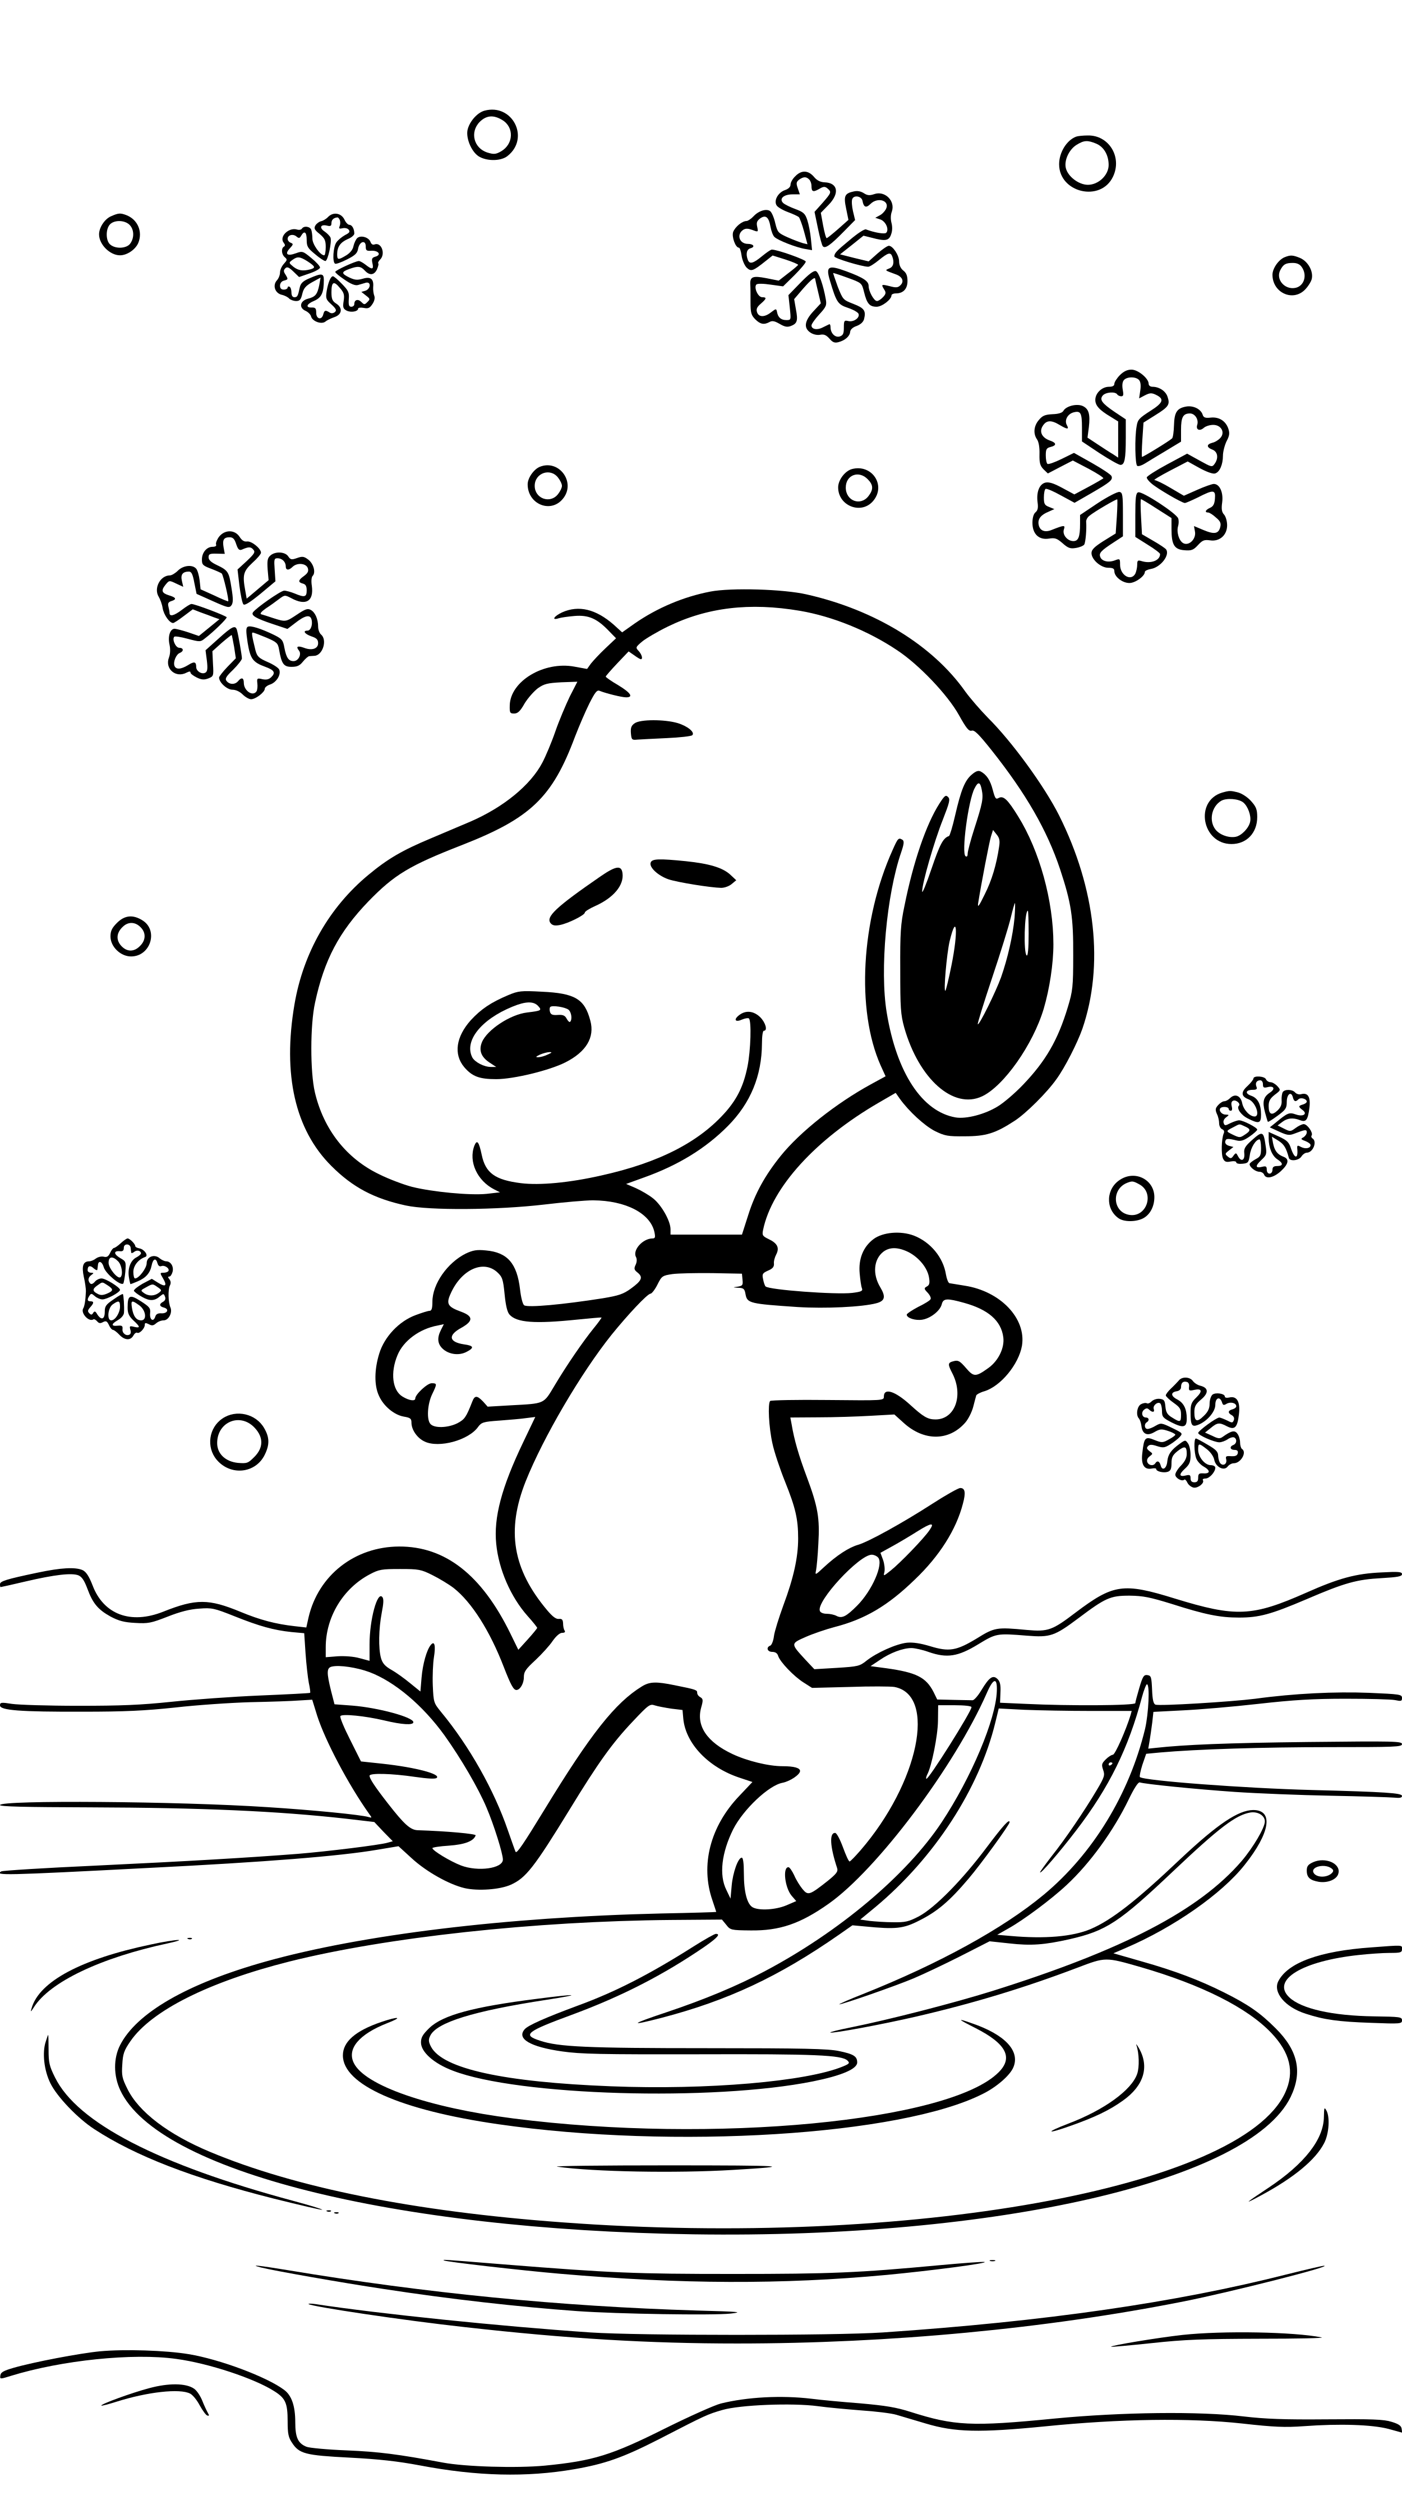 <?xml version="1.0" standalone="no"?>
<!DOCTYPE svg PUBLIC "-//W3C//DTD SVG 20010904//EN"
 "http://www.w3.org/TR/2001/REC-SVG-20010904/DTD/svg10.dtd">
<svg version="1.0" xmlns="http://www.w3.org/2000/svg"
 width="736pt" height="1312pt" viewBox="0 0 736 1312"
 preserveAspectRatio="xMidYMid meet">

<g transform="translate(0,1312) scale(0.1,-0.1)"
fill="#000000" stroke="none">
<path d="M2543 12539 c-39 -11 -80 -59 -89 -103 -8 -47 25 -120 65 -140 44
-23 112 -21 145 5 120 94 26 278 -121 238z m94 -49 c63 -38 59 -126 -6 -164
-28 -16 -38 -17 -71 -7 -73 22 -95 108 -41 162 35 34 72 37 118 9z"/>
<path d="M5650 12403 c-50 -18 -90 -83 -90 -145 0 -150 219 -201 283 -65 49
103 -22 218 -132 216 -25 0 -53 -3 -61 -6z m105 -37 c40 -17 65 -60 65 -112 0
-53 -53 -104 -109 -104 -48 0 -106 44 -116 89 -9 41 18 97 57 121 39 24 57 25
103 6z"/>
<path d="M4175 12195 c-14 -13 -25 -33 -25 -44 0 -12 -11 -23 -30 -29 -36 -13
-59 -55 -43 -80 5 -9 32 -25 59 -35 27 -10 53 -22 58 -27 4 -4 17 -38 27 -75
l18 -67 -25 6 c-13 4 -49 17 -78 30 -51 23 -54 26 -66 74 -6 28 -18 56 -26 63
-19 16 -61 3 -88 -26 -13 -14 -30 -25 -37 -25 -23 0 -59 -30 -70 -57 -9 -25
12 -83 30 -83 5 0 11 -19 14 -41 3 -23 15 -51 26 -63 24 -23 33 -20 103 36
l34 27 67 -21 c37 -12 67 -25 67 -28 -1 -3 -24 -23 -52 -44 l-50 -39 -65 13
c-73 14 -87 8 -84 -37 1 -15 1 -56 1 -91 0 -54 4 -67 25 -88 26 -26 46 -30 75
-14 14 8 27 5 53 -10 27 -16 40 -18 59 -11 33 13 38 27 26 89 l-9 52 47 55
c45 51 64 65 64 48 1 -5 7 -34 15 -66 l14 -59 -40 -43 c-46 -50 -51 -87 -14
-111 15 -10 36 -14 51 -11 20 4 32 -2 49 -21 16 -19 27 -23 46 -18 35 9 60 31
62 54 1 12 13 24 34 31 21 8 35 21 39 36 11 44 1 58 -56 80 -54 21 -55 22 -82
90 -14 39 -25 71 -24 72 1 1 35 -10 76 -25 74 -27 74 -27 86 -75 15 -61 29
-77 66 -77 28 0 78 38 78 60 0 5 10 10 23 10 39 0 61 24 61 65 0 27 -6 43 -22
55 -14 11 -22 29 -22 48 0 32 -33 82 -54 82 -7 0 -34 -18 -60 -41 l-46 -41
-75 18 -75 19 62 49 61 49 44 -11 c71 -19 90 -16 101 18 7 18 7 41 2 60 -5 19
-5 42 2 60 19 56 -37 111 -93 91 -24 -8 -36 -7 -54 5 -16 10 -34 14 -54 9 -47
-10 -53 -24 -39 -90 l12 -59 -54 -48 c-30 -26 -57 -48 -60 -48 -4 0 -12 30
-19 67 l-12 66 40 41 c60 61 50 116 -19 119 -24 1 -42 10 -58 30 -30 34 -65
35 -97 2z m73 -17 c7 -7 12 -22 12 -33 0 -32 8 -35 40 -17 23 14 31 14 44 3
22 -19 21 -22 -26 -76 l-42 -47 18 -87 c10 -47 21 -90 26 -94 12 -13 39 6 107
75 l62 63 -11 46 c-6 26 -8 55 -4 64 8 23 50 16 54 -10 6 -33 19 -38 41 -16
40 40 106 17 81 -28 -6 -11 -20 -26 -33 -32 l-22 -12 27 -9 c28 -10 47 -53 30
-70 -8 -8 -61 1 -106 18 -8 3 -44 -21 -82 -53 -74 -61 -84 -72 -84 -89 0 -10
146 -54 178 -54 8 0 33 16 56 35 48 39 61 43 70 19 12 -31 6 -55 -16 -63 -24
-10 -25 -9 35 -31 34 -12 45 -37 24 -57 -13 -13 -23 -14 -56 -5 -45 11 -46 10
-29 -18 10 -15 9 -23 -6 -39 -11 -12 -25 -21 -32 -21 -16 0 -44 51 -44 79 0
26 -28 44 -117 77 -95 35 -109 27 -86 -49 34 -114 41 -125 95 -143 27 -9 52
-23 55 -31 8 -21 -26 -45 -54 -38 -21 5 -23 2 -23 -34 0 -32 -4 -41 -22 -47
-24 -7 -48 17 -48 49 0 10 -3 17 -7 15 -5 -2 -20 -10 -35 -17 -29 -15 -58 -9
-58 11 0 7 18 33 41 58 36 39 40 48 34 80 -13 74 -37 142 -52 147 -11 4 -37
-16 -80 -60 l-64 -66 7 -65 c7 -66 7 -66 -18 -66 -28 0 -44 14 -49 43 -4 18
-5 18 -31 -2 -34 -27 -65 -27 -74 1 -5 16 0 27 20 44 31 27 32 34 7 34 -22 0
-45 52 -30 67 5 5 35 5 75 -1 l65 -9 59 58 c33 33 60 65 60 72 0 10 -149 63
-178 63 -6 0 -29 -16 -52 -35 -46 -38 -65 -43 -74 -19 -12 31 -6 56 14 61 26
7 16 23 -14 23 -45 0 -61 50 -24 74 13 8 26 7 48 -1 31 -12 31 -11 25 17 -5
22 -1 31 16 44 29 20 45 7 54 -45 4 -22 13 -46 21 -53 17 -17 116 -56 163 -63
l34 -6 -6 60 c-3 32 -12 77 -19 98 -11 34 -20 42 -63 58 -27 10 -56 24 -64 32
-22 22 3 45 50 45 l38 0 -11 32 c-9 26 -8 33 7 45 23 16 37 17 53 1z"/>
<path d="M583 11985 c-33 -14 -63 -59 -63 -95 0 -53 57 -110 110 -110 37 0 81
30 96 65 24 59 -3 123 -63 146 -32 12 -41 11 -80 -6z m97 -45 c24 -24 26 -67
4 -98 -19 -27 -78 -30 -106 -5 -23 20 -24 80 -1 105 22 24 77 24 103 -2z"/>
<path d="M1723 11982 c-10 -11 -27 -21 -37 -23 -10 -2 -24 -12 -30 -22 -9 -15
-6 -23 22 -45 27 -23 32 -34 32 -69 0 -24 -4 -43 -8 -43 -21 0 -62 58 -62 87
0 17 -3 38 -6 47 -7 18 -39 22 -49 6 -4 -6 -15 -8 -25 -5 -44 14 -97 -38 -70
-70 7 -9 8 -15 0 -20 -15 -9 -12 -41 5 -55 14 -12 13 -15 -5 -35 -11 -12 -20
-32 -20 -45 0 -13 -7 -31 -16 -41 -24 -26 -11 -67 24 -76 15 -3 33 -12 40 -20
7 -7 24 -13 37 -13 18 0 25 7 32 38 7 29 18 42 52 61 l44 24 -7 -39 c-10 -49
-20 -62 -60 -72 -41 -11 -48 -47 -13 -63 14 -6 28 -20 30 -30 7 -26 55 -43 75
-27 8 7 29 17 46 23 41 13 47 48 12 71 -21 13 -26 24 -26 60 0 55 12 62 44 23
22 -25 25 -37 20 -69 -5 -32 -3 -40 15 -50 23 -12 61 -5 61 10 0 5 13 7 29 4
24 -5 32 -1 46 20 11 16 14 33 10 43 -4 10 -7 31 -6 46 4 43 -13 57 -55 44
-28 -8 -41 -7 -69 6 -44 21 -44 30 -2 45 46 17 61 15 82 -8 25 -27 49 -25 64
6 6 15 10 29 7 31 -3 3 1 12 9 20 31 30 7 94 -29 80 -9 -4 -17 2 -21 13 -8 24
-50 37 -69 21 -7 -6 -16 -25 -20 -41 -3 -19 -17 -37 -38 -50 -43 -26 -48 -25
-48 6 0 38 17 62 55 79 19 7 35 21 35 29 0 25 -12 46 -26 46 -7 0 -19 12 -26
28 -17 34 -58 41 -85 14z m61 -17 c3 -8 3 -22 -1 -32 -5 -13 -2 -15 15 -11 12
3 26 0 32 -7 9 -11 5 -17 -19 -29 -16 -9 -37 -26 -45 -38 -17 -24 -22 -103 -7
-112 4 -3 33 7 62 22 44 22 55 33 59 57 7 38 40 48 40 12 0 -22 4 -25 31 -23
37 1 52 -22 20 -31 -18 -5 -21 -11 -16 -34 8 -34 -1 -36 -35 -9 -14 11 -30 20
-36 20 -18 0 -124 -49 -124 -57 0 -5 22 -23 49 -41 33 -23 56 -32 70 -28 12 3
30 9 41 12 29 8 27 -32 -2 -42 l-21 -6 24 -19 c22 -17 23 -19 8 -34 -15 -15
-17 -15 -32 0 -18 18 -37 12 -37 -11 0 -8 -7 -14 -16 -14 -12 0 -15 9 -13 40
3 35 -2 45 -36 80 -21 22 -42 40 -47 40 -12 0 -25 -31 -33 -77 -6 -39 -4 -45
25 -71 25 -23 28 -31 18 -40 -9 -7 -19 -8 -28 -2 -22 14 -27 12 -33 -10 -8
-32 -37 -25 -37 8 0 23 -4 28 -21 28 -37 -2 -31 18 10 35 39 17 51 42 51 110
0 35 -12 36 -74 9 -34 -14 -47 -26 -52 -47 -10 -48 -13 -53 -29 -53 -9 0 -15
9 -15 24 0 14 -4 28 -10 31 -5 3 -10 1 -10 -4 0 -6 -9 -11 -20 -11 -14 0 -20
7 -20 21 0 12 8 23 20 26 23 6 24 7 8 33 -10 15 -10 22 0 32 9 9 18 6 42 -17
l30 -29 55 19 c30 10 55 24 55 31 0 7 -21 30 -46 50 -43 36 -47 37 -80 25 -46
-17 -61 -5 -33 25 19 21 20 24 5 30 -9 3 -16 13 -16 20 0 21 28 28 46 13 13
-11 17 -10 25 4 17 29 29 19 29 -22 0 -35 6 -44 44 -75 23 -20 48 -36 54 -36
13 0 35 101 27 123 -4 9 -18 23 -31 32 -29 19 -22 39 12 31 19 -5 24 -2 24 13
0 17 11 28 31 30 4 1 9 -6 13 -14z m-169 -217 c41 -27 43 -34 13 -42 -39 -10
-62 -6 -88 14 -24 20 -25 21 -6 35 27 20 40 19 81 -7z"/>
<path d="M6744 11770 c-32 -13 -64 -59 -64 -92 0 -94 106 -143 170 -79 16 16
32 41 36 56 10 40 -19 93 -61 111 -39 16 -51 16 -81 4z m90 -52 c30 -43 12
-100 -34 -109 -56 -11 -104 45 -79 93 16 31 28 38 66 38 22 0 37 -7 47 -22z"/>
<path d="M5879 11151 c-16 -16 -29 -37 -29 -45 0 -11 -9 -16 -28 -16 -37 0
-72 -33 -72 -69 0 -30 22 -54 83 -90 l37 -23 0 -95 0 -95 -27 18 c-16 9 -52
33 -81 52 l-53 35 7 54 c8 69 0 97 -32 112 -31 14 -88 0 -102 -26 -6 -10 -26
-16 -57 -17 -38 -2 -52 -7 -71 -30 -27 -31 -31 -72 -10 -102 9 -13 14 -42 13
-77 -1 -47 3 -61 21 -80 l23 -22 65 34 66 34 84 -44 c45 -24 80 -47 76 -50 -4
-3 -40 -24 -79 -45 l-73 -39 -63 34 c-46 25 -70 32 -89 28 -32 -8 -48 -50 -41
-104 4 -28 1 -42 -11 -52 -10 -8 -16 -29 -16 -55 0 -59 34 -91 86 -83 32 5 42
2 72 -24 29 -26 41 -30 70 -25 20 3 39 11 44 18 7 12 13 80 10 119 -1 9 6 23
16 31 26 22 143 90 147 87 2 -2 1 -43 -2 -91 l-6 -88 -63 -39 c-49 -31 -64
-46 -64 -64 0 -34 49 -77 88 -77 24 0 32 -4 32 -18 0 -29 42 -62 79 -62 31 0
81 36 81 58 0 6 15 13 33 16 50 9 99 72 79 102 -4 6 -34 26 -67 45 l-60 35 -5
92 c-3 51 -3 92 0 92 3 0 40 -22 83 -50 l77 -49 0 -58 c0 -83 15 -107 68 -111
37 -3 47 1 71 27 24 26 33 29 63 25 50 -8 90 27 90 79 0 21 -7 46 -16 56 -12
13 -15 29 -10 64 7 52 -13 97 -44 97 -9 0 -49 -14 -87 -31 l-70 -31 -70 41
c-38 23 -76 41 -84 41 -8 0 28 22 80 49 l94 49 63 -35 c37 -20 70 -32 81 -28
24 7 41 47 41 93 0 21 9 55 19 76 16 30 17 43 9 67 -14 40 -49 62 -93 57 -27
-3 -36 0 -41 14 -9 31 -50 51 -88 44 -48 -9 -61 -30 -63 -99 -1 -32 -5 -63
-10 -68 -13 -13 -155 -100 -158 -97 -2 2 -1 43 2 91 l6 89 62 39 c71 44 78 56
64 97 -10 30 -44 52 -79 52 -12 0 -20 7 -20 16 0 28 -56 74 -90 74 -22 0 -41
-9 -61 -29z m101 -26 c8 -10 10 -29 6 -55 l-6 -41 30 16 c26 13 35 14 58 3 46
-22 39 -42 -31 -86 -56 -36 -65 -45 -70 -79 -11 -61 -8 -201 3 -208 6 -4 24 2
40 12 16 10 65 40 109 66 l81 49 0 62 c0 67 11 86 47 86 26 0 47 -32 38 -60
-8 -25 12 -35 34 -16 10 9 32 16 50 16 42 0 64 -40 37 -69 -10 -11 -28 -22
-42 -25 -31 -8 -31 -24 1 -36 28 -11 33 -45 11 -75 -13 -18 -16 -17 -79 18
l-65 36 -106 -57 c-58 -31 -106 -62 -106 -68 0 -6 10 -19 23 -30 28 -26 162
-104 177 -104 6 0 37 14 70 30 80 41 92 40 88 -7 -2 -28 -9 -41 -25 -48 -25
-11 -31 -25 -10 -25 6 0 25 -12 40 -26 23 -19 28 -30 23 -50 -9 -36 -31 -40
-88 -16 l-50 21 5 -28 c8 -39 -31 -78 -61 -62 -23 12 -37 60 -27 91 3 11 4 29
0 39 -8 26 -190 145 -210 137 -12 -4 -15 -26 -15 -120 l0 -114 65 -41 c36 -22
65 -44 65 -49 0 -34 -48 -52 -97 -37 -20 6 -23 4 -23 -19 0 -15 -5 -36 -10
-47 -23 -42 -80 -8 -80 47 0 32 -1 33 -27 23 -34 -13 -69 -5 -77 18 -8 20 4
33 70 76 l49 32 0 115 c0 103 -2 115 -18 118 -10 2 -61 -24 -113 -58 l-94 -63
0 -46 c0 -69 -9 -91 -35 -91 -31 0 -59 33 -50 61 8 24 3 24 -63 -2 -38 -16
-65 -4 -70 30 -4 28 13 49 52 65 l31 14 -27 11 c-24 9 -28 16 -28 50 0 22 4
42 9 45 5 3 41 -12 80 -34 l72 -39 87 50 c100 58 115 70 107 90 -3 8 -48 38
-101 68 l-96 54 -65 -32 c-35 -17 -68 -29 -74 -26 -5 4 -9 23 -9 45 0 32 4 39
25 44 33 8 32 22 -4 34 -42 15 -57 47 -36 78 19 29 44 30 87 4 42 -25 52 -25
38 0 -13 25 5 58 37 66 36 9 43 -3 43 -80 l0 -73 93 -62 c51 -33 100 -61 109
-61 22 0 28 30 28 142 l0 97 -57 38 c-68 46 -82 65 -64 87 15 18 66 22 76 6 3
-5 13 -10 21 -10 12 0 13 8 8 35 -4 22 -2 41 6 50 16 19 64 19 80 0z"/>
<path d="M2834 10670 c-32 -13 -64 -59 -64 -92 0 -104 120 -154 184 -77 72 85
-18 210 -120 169z m95 -56 c12 -15 21 -34 21 -44 0 -10 -9 -29 -21 -44 -41
-52 -122 -23 -122 44 0 67 81 96 122 44z"/>
<path d="M4472 10658 c-36 -10 -72 -57 -72 -96 0 -98 122 -145 184 -71 69 82
-7 195 -112 167z m83 -53 c30 -30 31 -54 4 -89 -42 -54 -119 -25 -119 45 0 66
68 92 115 44z"/>
<path d="M1150 10303 c-11 -15 -18 -33 -16 -40 4 -8 -3 -13 -18 -13 -31 0 -56
-30 -56 -67 0 -27 5 -32 48 -48 26 -10 51 -21 56 -25 8 -8 39 -140 34 -146 -2
-1 -35 12 -74 31 l-71 32 -5 47 c-3 25 -11 53 -18 61 -19 23 -68 18 -96 -10
-14 -14 -33 -25 -42 -25 -51 0 -86 -68 -59 -112 8 -13 18 -40 21 -61 7 -36 36
-77 55 -77 4 0 29 16 55 36 l48 36 41 -16 c23 -8 55 -20 70 -26 l29 -10 -54
-44 -54 -44 -55 19 c-30 10 -62 18 -72 19 -24 0 -37 -40 -27 -84 5 -23 4 -48
-3 -67 -23 -59 36 -110 93 -79 14 7 20 7 20 0 0 -6 15 -17 33 -26 25 -12 38
-13 60 -5 28 11 29 13 25 77 l-3 66 49 44 c28 24 51 42 52 41 2 -2 7 -30 13
-62 l9 -60 -44 -45 c-24 -25 -44 -51 -44 -56 0 -26 42 -64 70 -64 18 0 39 -10
54 -25 14 -14 34 -25 44 -25 24 0 72 37 72 55 0 7 13 18 30 23 32 12 56 51 46
77 -3 9 -30 27 -60 40 -48 21 -56 29 -65 62 -19 77 -21 93 -14 93 5 0 36 -12
70 -26 56 -24 62 -29 68 -63 13 -75 24 -91 65 -91 30 0 43 6 60 27 12 15 27
28 33 29 7 0 20 2 29 2 43 4 67 84 33 112 -8 7 -15 25 -15 41 0 40 -16 76 -39
88 -16 9 -29 4 -71 -24 -60 -40 -60 -40 -126 -19 -27 9 -55 18 -63 20 -8 3 1
14 25 31 22 14 52 36 69 49 30 22 30 22 65 4 76 -41 118 -16 107 65 -4 24 -2
46 4 52 18 18 5 65 -23 86 -22 17 -31 18 -59 8 -28 -10 -34 -9 -46 9 -17 25
-69 27 -94 4 -15 -13 -17 -27 -14 -73 l5 -56 -57 -48 -58 -49 -7 39 c-16 86
-11 104 37 149 25 22 45 46 45 53 0 22 -49 62 -73 59 -15 -2 -27 5 -39 24 -25
39 -78 39 -108 1z m90 -39 c9 -27 16 -34 29 -29 36 16 48 16 61 0 11 -13 6
-21 -35 -60 l-48 -44 10 -86 c6 -48 15 -91 21 -97 7 -7 35 11 89 55 l79 66 -4
60 c-4 55 -3 61 15 61 24 0 43 -19 43 -42 0 -22 16 -23 36 -3 24 23 71 19 80
-7 5 -16 0 -26 -20 -41 -31 -22 -33 -33 -6 -40 15 -4 20 -14 20 -36 0 -35 -11
-38 -63 -16 -20 8 -45 15 -55 15 -18 0 -148 -91 -164 -114 -11 -16 16 -32 103
-61 l78 -26 38 29 c53 42 80 48 88 22 8 -27 -3 -60 -21 -60 -27 0 -14 -18 21
-30 27 -9 35 -17 35 -36 0 -29 -33 -40 -74 -24 -33 12 -44 7 -27 -14 16 -19
-2 -56 -28 -56 -26 0 -38 18 -48 70 -7 40 -13 47 -53 67 -70 34 -126 52 -140
43 -9 -6 -9 -23 0 -83 14 -85 27 -103 93 -127 47 -17 55 -31 31 -54 -12 -12
-25 -15 -46 -11 -28 7 -30 5 -27 -22 2 -15 0 -34 -4 -41 -19 -30 -67 2 -67 44
0 27 -12 31 -30 9 -16 -19 -44 -19 -60 0 -10 12 -5 23 34 60 25 25 46 52 46
59 0 15 -19 125 -26 149 -8 28 -25 20 -97 -45 l-68 -61 7 -54 c5 -41 3 -57 -7
-63 -18 -12 -49 7 -49 29 0 28 -10 31 -43 10 -38 -23 -63 -24 -71 -4 -8 21 9
61 28 68 22 9 20 27 -3 27 -19 0 -39 45 -26 58 3 4 35 -1 71 -11 65 -17 66
-17 92 4 43 33 112 100 112 109 0 7 -166 70 -185 70 -6 0 -28 -14 -49 -30 -42
-32 -66 -38 -66 -17 0 6 -3 22 -6 34 -4 16 0 23 15 28 30 9 26 19 -11 30 -39
12 -44 25 -19 56 19 23 19 24 56 6 l37 -17 -7 31 c-8 33 4 49 37 49 13 0 20
-14 28 -58 l12 -59 85 -38 c78 -35 87 -37 98 -22 9 13 10 33 0 92 -13 84 -17
91 -78 120 -29 14 -42 26 -42 40 0 17 6 20 43 19 l42 -1 -6 33 c-7 40 0 54 31
54 18 0 26 -8 35 -36z"/>
<path d="M3729 10015 c-141 -27 -280 -86 -398 -168 l-65 -46 -45 41 c-93 81
-183 103 -270 64 -43 -20 -58 -44 -18 -31 12 4 49 9 83 12 73 6 117 -13 178
-76 l40 -41 -55 -52 c-31 -29 -65 -66 -77 -81 l-20 -28 -66 12 c-160 30 -337
-76 -340 -203 -1 -39 1 -43 23 -43 19 0 32 12 55 53 17 28 49 64 70 80 33 23
50 27 123 31 l84 3 -40 -78 c-21 -44 -56 -126 -76 -184 -20 -58 -51 -131 -68
-163 -62 -118 -204 -234 -377 -309 -47 -20 -141 -60 -210 -89 -148 -62 -224
-106 -325 -190 -206 -170 -343 -410 -389 -680 -63 -369 3 -659 194 -849 112
-112 224 -171 390 -207 125 -27 480 -24 728 5 100 12 215 22 255 22 173 -1
303 -69 323 -169 5 -25 3 -31 -10 -31 -52 0 -107 -62 -87 -98 5 -10 5 -25 -2
-40 -10 -21 -8 -27 11 -42 29 -24 21 -42 -37 -84 -39 -28 -62 -36 -146 -50
-209 -33 -394 -50 -413 -37 -8 5 -17 40 -22 84 -16 136 -66 194 -179 204 -48
5 -68 1 -105 -16 -97 -48 -176 -160 -176 -253 0 -35 -4 -48 -15 -48 -8 0 -40
-10 -72 -22 -88 -32 -165 -114 -192 -202 -26 -84 -27 -167 -2 -221 24 -55 80
-101 130 -110 35 -6 41 -10 41 -32 0 -37 30 -81 69 -99 75 -36 232 7 281 77
18 24 27 27 112 33 51 4 114 9 140 13 l48 6 -64 -134 c-113 -236 -155 -394
-141 -532 13 -134 76 -279 165 -379 28 -31 50 -59 50 -62 0 -3 -22 -30 -50
-61 l-49 -54 -42 86 c-151 308 -342 457 -584 456 -232 -1 -423 -150 -475 -371
l-12 -54 -62 7 c-99 11 -182 33 -283 75 -167 69 -233 70 -406 1 -171 -68 -313
-15 -371 138 -19 49 -34 71 -52 80 -39 17 -113 13 -236 -13 -167 -35 -198 -45
-198 -61 0 -8 1 -15 3 -15 2 0 61 13 133 30 154 36 240 45 275 32 19 -8 31
-26 48 -71 28 -76 55 -109 122 -146 42 -22 70 -30 129 -33 68 -4 83 -1 170 33
66 26 117 39 166 42 66 5 77 3 185 -40 130 -52 205 -73 300 -83 l66 -6 7 -106
c4 -57 12 -127 17 -154 6 -27 9 -51 7 -53 -2 -2 -120 -8 -263 -14 -143 -6
-352 -21 -465 -33 -163 -17 -264 -21 -490 -21 -157 0 -313 5 -347 10 -57 9
-63 8 -63 -8 0 -26 106 -34 435 -33 220 0 324 5 485 22 113 13 291 25 395 28
105 2 220 6 257 9 l67 4 26 -84 c42 -131 164 -362 272 -514 17 -23 16 -23 -2
-18 -38 12 -293 37 -530 52 -467 31 -1405 38 -1405 11 0 -8 126 -11 473 -12
585 -2 982 -19 1347 -60 l145 -17 48 -51 49 -50 -29 -8 c-43 -12 -311 -45
-468 -58 -257 -20 -580 -39 -1065 -62 -265 -12 -486 -26 -493 -30 -37 -22 5
-22 773 18 619 31 1004 62 1198 95 l114 19 69 -63 c77 -71 197 -138 278 -157
69 -16 186 -8 243 18 78 35 121 89 308 394 152 249 225 350 332 463 83 88 90
93 116 84 15 -5 54 -12 86 -17 l59 -7 4 -45 c12 -131 132 -257 297 -311 l66
-22 -69 -73 c-153 -160 -205 -364 -141 -548 11 -33 20 -60 20 -61 0 -1 -129
-5 -287 -8 -818 -19 -1575 -111 -2081 -253 -409 -115 -676 -269 -762 -439 -35
-70 -34 -159 1 -235 197 -424 1428 -733 3009 -757 1592 -24 2920 281 3135 720
64 132 39 245 -79 362 -81 81 -143 124 -271 188 -128 64 -257 113 -430 162
l-150 43 65 28 c252 108 504 284 624 436 134 168 153 288 45 288 -79 -1 -187
-74 -380 -255 -235 -223 -364 -323 -474 -370 -95 -40 -240 -52 -420 -36 l-70
6 60 34 c77 43 224 152 304 227 123 114 247 285 327 451 27 56 49 90 57 88 26
-9 296 -36 499 -50 117 -8 344 -17 503 -20 160 -3 309 -8 333 -10 31 -3 42 -1
42 9 0 15 -84 21 -475 31 -348 9 -883 49 -901 68 -3 3 3 32 13 64 l20 58 74 7
c190 17 538 28 887 28 347 0 382 1 382 16 0 15 -40 16 -492 11 -428 -5 -649
-14 -802 -31 l-38 -4 7 41 c4 23 10 67 14 97 l6 55 155 8 c85 4 263 19 395 34
187 21 288 27 460 27 121 0 237 -3 258 -7 33 -7 37 -6 37 11 0 19 -11 20 -173
27 -178 7 -392 -3 -597 -31 -127 -16 -503 -39 -524 -31 -11 4 -16 26 -18 79
-3 66 -5 73 -24 76 -19 3 -25 -6 -43 -67 -11 -38 -21 -74 -21 -80 0 -13 -348
-15 -574 -4 l-136 6 2 54 c2 39 -2 57 -15 70 -24 24 -44 10 -85 -58 -18 -30
-39 -54 -47 -53 -8 0 -53 1 -100 2 l-85 2 -19 39 c-40 78 -91 103 -248 125
l-83 11 48 32 c55 38 122 63 167 63 17 0 58 -9 91 -21 96 -33 153 -24 258 40
96 58 97 59 257 46 122 -10 145 -2 268 90 145 109 169 120 271 120 72 -1 106
-8 220 -43 178 -57 254 -72 354 -72 106 0 166 16 354 96 202 87 265 104 395
111 85 5 107 9 107 21 0 12 -17 14 -107 9 -135 -6 -224 -30 -397 -107 -283
-125 -367 -129 -689 -30 -271 84 -322 76 -521 -74 -122 -93 -144 -101 -255
-91 -160 15 -169 14 -264 -45 -106 -64 -144 -71 -245 -40 -50 15 -89 21 -121
18 -56 -6 -159 -52 -213 -95 -35 -28 -44 -30 -155 -37 l-118 -7 -48 51 c-77
84 -77 83 2 118 38 17 106 40 151 52 160 41 280 111 423 250 129 123 217 262
252 398 16 59 11 82 -14 82 -10 0 -76 -37 -147 -83 -155 -100 -334 -199 -389
-215 -49 -14 -113 -56 -179 -117 -46 -43 -48 -44 -42 -17 3 15 9 77 12 139 8
135 -2 194 -61 352 -42 112 -66 195 -79 274 l-7 37 148 1 c81 0 204 4 273 8
l125 7 51 -46 c106 -95 236 -94 321 3 16 18 35 56 42 83 7 27 14 54 16 60 2 5
21 16 43 22 85 26 180 141 197 239 23 143 -113 286 -301 315 -38 6 -74 12 -80
13 -6 2 -14 22 -18 45 -14 90 -81 171 -169 205 -70 26 -163 18 -212 -19 -54
-41 -79 -104 -72 -180 3 -34 8 -69 12 -78 5 -14 -3 -18 -51 -24 -85 -10 -438
16 -455 34 -4 4 -10 21 -13 38 -6 27 -3 32 26 45 24 10 32 20 31 36 -2 12 4
34 12 49 18 35 6 59 -41 81 -31 15 -34 20 -28 48 46 223 277 476 608 668 l88
51 21 -30 c48 -67 130 -142 184 -170 53 -26 68 -29 158 -28 110 0 160 15 261
81 59 38 170 148 220 219 44 60 110 190 136 264 114 332 70 736 -122 1120 -77
153 -247 387 -374 513 -39 40 -93 102 -119 138 -171 242 -474 428 -832 509
-121 28 -397 36 -506 15z m471 -101 c170 -29 358 -105 510 -207 115 -76 265
-234 324 -340 39 -70 52 -86 67 -82 14 5 37 -18 104 -102 181 -228 292 -421
360 -625 59 -178 70 -252 69 -453 0 -166 -3 -187 -28 -270 -52 -173 -116 -284
-236 -409 -43 -45 -102 -95 -132 -113 -68 -42 -166 -67 -221 -58 -176 30 -310
234 -362 550 -37 223 -1 619 76 842 15 44 16 58 7 65 -21 13 -24 10 -52 -53
-166 -368 -192 -841 -63 -1131 l26 -57 -77 -42 c-183 -100 -372 -250 -473
-375 -83 -103 -135 -197 -171 -311 l-33 -103 -187 0 -188 0 0 28 c0 43 -46
125 -90 161 -22 18 -63 42 -92 55 l-51 22 94 34 c179 64 323 152 440 270 119
120 178 263 179 433 0 38 4 67 10 67 21 0 9 43 -19 71 -35 34 -77 38 -112 10
-30 -24 -18 -38 17 -22 14 6 30 9 35 6 15 -10 10 -169 -7 -253 -20 -99 -52
-165 -111 -234 -140 -161 -351 -270 -658 -338 -168 -38 -322 -52 -420 -40
-136 17 -186 53 -206 148 -15 71 -25 83 -39 48 -31 -83 15 -183 105 -229 l30
-15 -70 -8 c-86 -9 -286 10 -393 37 -42 11 -120 40 -172 66 -172 83 -291 235
-337 430 -25 107 -25 354 1 471 48 224 126 371 280 531 137 141 215 188 492
296 360 141 473 249 592 567 22 57 56 136 76 176 30 59 40 72 54 66 32 -13
116 -34 139 -34 40 0 24 24 -42 64 -36 21 -65 41 -65 45 0 3 27 34 60 69 l60
63 29 -20 c16 -12 32 -21 35 -21 12 0 6 24 -11 43 -17 18 -17 20 17 49 19 16
80 52 135 79 207 101 430 128 695 83z m570 -3366 c55 -29 99 -83 107 -133 5
-29 2 -40 -11 -47 -16 -9 -16 -12 4 -33 12 -13 19 -28 15 -34 -3 -7 -33 -25
-66 -41 -32 -17 -59 -35 -59 -40 0 -18 47 -33 84 -26 43 8 92 47 100 81 8 31
27 32 117 7 127 -35 195 -94 206 -181 7 -55 -25 -122 -77 -160 -68 -49 -78
-49 -119 -1 -32 37 -41 42 -64 36 -32 -8 -33 -15 -7 -65 59 -116 13 -241 -89
-241 -41 0 -64 14 -132 76 -80 73 -139 92 -139 44 0 -21 -1 -21 -294 -18 -162
2 -298 -1 -303 -5 -13 -14 -7 -138 12 -223 9 -43 39 -133 66 -200 55 -137 69
-196 69 -299 0 -99 -24 -207 -77 -349 -24 -66 -47 -139 -50 -163 -3 -25 -12
-47 -19 -50 -24 -9 -16 -33 10 -33 16 0 27 -7 31 -21 10 -32 83 -108 134 -140
l44 -28 198 5 c109 4 214 3 234 0 224 -42 128 -504 -178 -858 -28 -32 -53 -58
-57 -58 -5 0 -20 34 -35 75 -16 43 -33 75 -41 75 -31 0 -27 -71 11 -186 5 -17
-4 -29 -51 -67 -94 -74 -102 -77 -131 -42 -14 17 -34 49 -44 73 -11 23 -24 42
-30 42 -31 0 -19 -106 16 -149 l25 -29 -51 -22 c-57 -24 -143 -29 -177 -11
-30 16 -47 81 -47 179 0 53 -4 82 -11 82 -19 0 -47 -78 -53 -148 l-6 -67 -22
46 c-39 78 -25 195 36 318 53 104 187 231 259 244 40 8 92 43 92 62 0 16 -31
25 -92 25 -74 0 -187 28 -263 64 -134 63 -191 148 -164 244 11 39 10 45 -4 54
-10 5 -17 15 -17 23 0 15 -3 17 -118 40 -98 20 -131 19 -172 -6 -140 -86 -268
-247 -513 -649 -110 -180 -143 -228 -150 -220 -2 3 -20 54 -41 114 -72 210
-202 441 -350 620 -39 48 -40 50 -44 140 -2 50 1 117 6 148 10 62 3 88 -16 65
-22 -26 -43 -101 -49 -173 l-6 -72 -53 43 c-29 24 -73 56 -98 70 -35 20 -48
35 -56 63 -14 51 -12 153 4 237 10 51 11 74 3 83 -26 32 -67 -119 -67 -249 l0
-86 -52 14 c-32 9 -78 12 -115 10 l-63 -5 0 52 c0 159 91 309 231 383 49 26
63 28 159 28 98 0 110 -2 170 -32 36 -18 86 -48 112 -68 94 -74 190 -225 263
-415 37 -95 51 -120 66 -120 19 0 39 34 39 66 0 30 9 43 61 91 33 31 74 76 90
100 19 27 38 43 50 43 13 0 18 4 13 12 -5 7 -8 24 -8 38 -1 19 -6 25 -22 23
-15 -2 -34 13 -61 45 -182 216 -216 419 -113 678 92 230 290 568 451 769 85
105 188 215 204 215 6 0 23 21 36 47 23 46 26 48 79 56 30 4 124 6 210 5 l155
-3 3 -32 c3 -28 0 -32 -25 -36 -28 -4 -28 -4 3 -6 28 -1 33 -5 38 -35 9 -46
22 -49 273 -66 146 -9 339 0 414 20 45 12 50 34 20 84 -41 68 -35 146 16 186
34 26 78 25 133 -2z m-2160 -105 c27 -25 31 -36 39 -116 6 -60 14 -94 26 -107
38 -42 132 -49 355 -26 69 7 126 12 128 11 1 -1 -17 -27 -41 -56 -59 -73 -143
-196 -205 -300 -60 -100 -49 -95 -232 -105 l-120 -7 -24 27 c-32 33 -44 33
-57 -1 -32 -82 -40 -93 -78 -113 -50 -25 -123 -27 -142 -3 -20 23 -15 105 10
156 26 54 26 57 -3 57 -23 0 -86 -59 -86 -80 0 -16 -33 -11 -67 10 -53 32 -65
125 -26 218 31 75 116 138 211 155 l32 7 -15 -30 c-21 -41 -19 -73 9 -99 32
-30 85 -37 124 -17 43 22 40 33 -12 40 -80 12 -86 48 -14 87 64 36 63 61 -3
85 -69 25 -78 41 -53 95 56 126 171 178 244 112z m2269 -1355 c-30 -44 -154
-172 -203 -211 -39 -31 -39 -31 -33 -7 3 14 0 42 -7 62 l-14 38 67 37 c36 20
93 54 126 75 75 47 94 49 64 6z m-269 -143 c29 -35 -32 -174 -111 -253 -57
-57 -79 -68 -108 -53 -11 6 -34 11 -51 11 -18 0 -33 6 -36 15 -20 50 206 294
272 295 12 0 27 -7 34 -15z m-2671 -601 c133 -50 281 -175 395 -333 87 -122
178 -278 220 -378 39 -91 86 -242 86 -273 0 -47 -131 -65 -220 -31 -55 21
-150 78 -150 91 0 4 39 10 87 13 84 6 130 24 140 54 3 8 -148 22 -304 27 -39
1 -72 32 -157 141 -70 90 -96 130 -96 145 0 15 116 12 238 -6 71 -10 108 -12
115 -5 20 20 -111 55 -285 74 l-113 12 -57 114 c-32 63 -55 118 -51 124 8 13
130 1 231 -23 92 -22 152 -26 152 -9 0 26 -183 76 -320 87 l-94 7 -18 70 c-24
97 -24 122 5 128 40 9 131 -5 196 -29z m3294 -100 c-5 -147 -133 -452 -290
-689 -184 -277 -537 -574 -928 -781 -145 -77 -315 -148 -515 -215 -192 -64
-202 -75 -28 -30 348 91 614 215 933 437 l70 49 65 -6 c163 -16 202 -12 286
31 94 47 158 101 258 219 65 76 216 284 216 297 0 20 -33 -16 -121 -133 -128
-171 -271 -316 -355 -361 -54 -28 -71 -32 -135 -31 -41 0 -96 4 -124 7 l-49 7
80 66 c309 258 545 621 629 968 l18 74 135 -7 c74 -3 232 -6 349 -6 l214 0 -6
-22 c-24 -78 -81 -208 -93 -208 -7 0 -24 -11 -37 -24 -22 -22 -23 -28 -14 -55
10 -28 7 -38 -32 -104 -65 -110 -169 -263 -238 -349 -33 -43 -61 -81 -61 -85
0 -13 101 104 189 219 174 227 275 433 346 701 10 37 22 67 26 67 16 0 9 -154
-10 -235 -83 -342 -274 -655 -531 -869 -214 -178 -549 -362 -950 -522 -74 -29
-130 -54 -124 -54 18 0 291 95 389 136 50 21 160 73 245 116 l155 79 103 -11
c114 -13 184 -8 317 22 193 44 260 88 545 358 242 229 328 294 404 307 40 6
76 -16 76 -47 0 -33 -61 -136 -122 -208 -223 -259 -621 -466 -1309 -682 -205
-64 -544 -151 -743 -191 -65 -13 -113 -25 -107 -27 15 -5 269 42 451 84 302
70 568 151 845 256 150 57 147 57 335 3 320 -93 558 -213 683 -344 100 -105
124 -205 74 -314 -231 -502 -1980 -816 -3797 -681 -776 57 -1399 182 -1848
370 -220 92 -374 210 -433 330 -28 56 -31 71 -27 128 3 56 9 74 43 123 111
161 414 312 835 418 507 127 1287 212 2008 218 l262 2 23 -28 c21 -27 25 -28
127 -29 152 -2 260 34 410 140 254 179 661 721 830 1105 35 81 56 85 53 11z
m-133 -84 c0 -23 -228 -385 -237 -376 -3 2 0 13 5 23 23 43 55 203 56 280 l1
83 88 0 c49 0 87 -4 87 -10z m740 -294 c0 -3 -4 -8 -10 -11 -5 -3 -10 -1 -10
4 0 6 5 11 10 11 6 0 10 -2 10 -4z"/>
<path d="M3332 9324 c-18 -12 -22 -24 -20 -52 3 -34 5 -37 33 -34 17 1 86 5
155 8 69 3 129 10 134 15 16 15 -24 48 -77 64 -69 20 -196 20 -225 -1z"/>
<path d="M5102 9055 c-37 -31 -57 -81 -88 -215 -13 -58 -28 -106 -32 -108 -31
-10 -48 -43 -92 -172 -27 -80 -49 -133 -49 -119 -1 40 63 263 109 378 35 90
39 106 27 118 -12 12 -18 8 -45 -34 -70 -109 -138 -308 -184 -538 -20 -95 -23
-141 -22 -335 0 -200 2 -234 21 -303 77 -271 259 -432 409 -361 114 54 267
272 323 459 31 105 51 237 51 339 0 228 -73 491 -185 671 -55 89 -77 110 -102
97 -15 -9 -19 -4 -31 41 -13 51 -32 81 -64 98 -12 6 -25 2 -46 -16z m52 -81
c9 -44 4 -70 -40 -206 -19 -59 -34 -117 -34 -128 0 -13 -4 -19 -11 -14 -23 14
14 293 47 356 19 38 30 35 38 -8z m91 -298 c-14 -94 -38 -176 -76 -251 -30
-62 -38 -72 -34 -45 16 101 58 319 67 349 l11 35 19 -24 c15 -18 18 -33 13
-64z m81 -373 c-9 -95 -36 -213 -71 -313 -28 -77 -115 -253 -122 -246 -3 2 31
111 75 243 44 131 88 273 98 316 10 42 20 77 22 77 2 0 1 -35 -2 -77z m74 -84
c0 -77 -4 -118 -10 -114 -18 11 -12 235 6 235 2 0 4 -54 4 -121z m-405 -165
c-14 -71 -29 -131 -32 -134 -11 -9 7 194 22 259 38 158 46 52 10 -125z"/>
<path d="M3416 8593 c-10 -24 38 -69 93 -88 47 -16 222 -44 277 -45 18 0 42 9
55 20 l24 20 -32 30 c-40 36 -108 57 -233 70 -140 14 -177 13 -184 -7z"/>
<path d="M3155 8522 c-238 -164 -292 -215 -264 -248 9 -11 22 -14 48 -9 43 8
131 52 131 65 0 6 24 21 53 34 97 43 153 109 145 172 -5 44 -34 40 -113 -14z"/>
<path d="M2668 7897 c-92 -39 -142 -73 -196 -131 -78 -87 -92 -179 -35 -247
42 -49 79 -63 168 -63 92 0 280 46 363 88 109 55 155 131 131 219 -30 114 -80
144 -255 152 -110 6 -123 4 -176 -18z m157 -57 c21 -23 17 -25 -57 -34 -89
-10 -211 -91 -238 -156 -17 -42 -5 -76 37 -105 l38 -25 -28 0 c-36 0 -83 25
-97 49 -45 86 44 199 209 267 70 29 112 30 136 4z m160 -20 c15 -13 20 -51 8
-63 -3 -4 -11 3 -18 16 -9 17 -19 22 -47 20 -28 -2 -37 2 -41 17 -3 10 -2 22
2 25 9 10 80 -1 96 -15z m-110 -235 c-16 -8 -39 -14 -50 -14 -15 0 -13 3 10
14 17 7 39 13 50 13 15 0 13 -3 -10 -13z"/>
<path d="M3641 2904 c-227 -144 -409 -238 -606 -310 -173 -64 -262 -104 -280
-124 -45 -50 27 -93 196 -117 97 -14 204 -16 719 -15 609 2 749 -4 779 -33 13
-13 10 -17 -24 -31 -191 -79 -711 -124 -1218 -104 -564 22 -882 92 -944 207
-13 25 -15 37 -5 57 32 71 227 131 612 190 194 30 165 33 -52 5 -333 -42 -493
-85 -564 -153 -35 -34 -44 -50 -44 -76 0 -50 67 -110 167 -148 341 -132 1366
-162 1892 -56 149 30 231 65 231 99 0 32 -18 44 -96 60 -56 12 -185 15 -691
15 -634 0 -781 7 -877 39 -96 31 -77 47 176 140 255 95 473 207 686 353 69 48
86 68 60 68 -7 0 -60 -30 -117 -66z"/>
<path d="M2000 2507 c-134 -46 -200 -103 -200 -175 0 -153 301 -287 815 -361
920 -133 2114 -59 2544 159 73 36 144 98 161 140 36 86 -45 172 -219 231 -79
28 -76 23 21 -26 161 -82 198 -155 120 -232 -258 -258 -1498 -376 -2546 -242
-448 57 -783 174 -839 292 -36 74 28 150 175 208 86 33 62 38 -32 6z"/>
<path d="M5966 2385 c14 -41 16 -114 4 -149 -28 -85 -174 -191 -362 -262 -122
-47 -116 -57 8 -13 131 46 208 83 279 134 110 78 140 177 84 275 -11 19 -17
26 -13 15z"/>
<path d="M2925 1748 c190 -27 624 -35 922 -17 337 20 285 24 -341 24 -346 0
-607 -3 -581 -7z"/>
<path d="M6416 8960 c-147 -44 -106 -270 49 -270 79 0 135 58 135 142 0 39 -6
54 -31 82 -17 20 -47 40 -67 46 -42 11 -47 11 -86 0z m111 -52 c24 -20 42 -69
36 -100 -6 -33 -45 -74 -76 -80 -36 -7 -84 10 -106 38 -36 46 -21 121 30 151
28 16 92 11 116 -9z"/>
<path d="M614 8276 c-26 -26 -34 -42 -34 -71 0 -54 53 -105 108 -105 103 0
145 138 59 190 -50 31 -93 26 -133 -14z m129 -28 c24 -28 21 -65 -8 -93 -29
-30 -64 -32 -93 -5 -35 33 -33 74 5 108 30 27 68 23 96 -10z"/>
<path d="M6580 7459 c0 -5 -14 -23 -31 -39 -36 -32 -34 -55 6 -70 36 -14 63
-90 31 -90 -25 0 -58 35 -65 70 -8 40 -38 52 -64 26 -9 -9 -22 -16 -30 -16 -8
0 -22 -9 -32 -20 -15 -17 -16 -24 -7 -46 7 -13 12 -36 12 -50 0 -13 7 -27 16
-31 9 -3 13 -12 8 -22 -12 -29 -14 -112 -3 -133 8 -16 17 -19 40 -14 17 3 29
1 29 -5 0 -6 15 -9 33 -7 29 3 32 6 38 45 5 40 32 83 51 83 4 0 8 -20 8 -45 0
-39 -3 -46 -30 -60 -16 -9 -30 -20 -30 -25 0 -16 31 -40 51 -40 11 0 22 -7 25
-15 10 -25 49 -17 88 18 41 38 46 64 13 76 -31 12 -46 31 -54 71 l-6 34 34
-21 c30 -19 41 -38 55 -90 5 -20 52 -15 66 7 7 11 20 20 28 20 33 0 56 59 30
75 -6 4 -8 11 -4 16 8 14 -23 59 -42 59 -8 0 -27 -9 -42 -20 -27 -20 -29 -20
-61 -4 l-34 17 24 18 c27 21 56 24 93 10 32 -13 42 0 50 65 7 57 -8 81 -44 71
-10 -3 -24 1 -31 9 -14 17 -55 18 -65 2 -4 -7 -7 -26 -6 -43 2 -22 -5 -38 -22
-54 -30 -28 -46 -20 -46 24 0 26 7 39 32 59 32 24 32 25 14 45 -11 12 -27 21
-36 21 -10 0 -20 7 -24 15 -6 17 -66 21 -66 4z m50 -30 c0 -17 4 -20 24 -15
35 9 42 -10 12 -29 -34 -23 -40 -48 -25 -104 7 -25 13 -47 15 -49 1 -2 24 12
51 32 42 31 48 39 48 72 0 41 23 59 32 25 6 -23 14 -26 29 -11 12 12 44 3 44
-12 0 -5 -9 -12 -20 -15 -25 -7 -25 -12 -2 -29 28 -21 3 -37 -36 -23 -35 12
-43 8 -106 -44 l-30 -24 50 -23 c42 -19 53 -20 79 -10 57 22 65 23 65 7 0 -9
-8 -20 -17 -26 -16 -8 -15 -11 10 -20 15 -6 27 -15 27 -21 0 -17 -27 -22 -50
-10 -18 10 -21 9 -20 -7 6 -56 -13 -58 -32 -3 -11 35 -21 45 -65 65 l-53 24 0
-33 c0 -49 18 -93 46 -111 31 -20 31 -35 -1 -35 -18 0 -25 -5 -25 -20 0 -11
-7 -20 -15 -20 -9 0 -15 9 -15 21 0 17 -4 20 -24 15 -36 -9 -38 4 -5 35 28 26
30 32 23 76 -11 77 -16 79 -75 26 -32 -29 -40 -42 -37 -66 4 -37 -16 -47 -32
-17 -11 21 -12 21 -25 4 -11 -16 -15 -16 -30 -4 -15 13 -15 15 7 32 l23 18
-23 6 c-14 4 -22 13 -20 23 4 16 11 17 61 5 21 -5 37 0 67 21 22 15 40 32 40
36 0 11 -74 49 -95 49 -9 0 -29 -7 -46 -15 -27 -14 -30 -14 -35 0 -4 9 1 22
12 30 18 14 18 14 -2 15 -21 0 -38 22 -27 34 10 10 43 7 43 -4 0 -5 5 -10 11
-10 7 0 9 9 5 24 -4 16 -1 26 8 29 15 6 40 -16 30 -26 -14 -13 10 -49 46 -67
59 -30 70 -27 70 20 0 54 -17 87 -52 99 -34 12 -29 31 9 31 19 0 24 4 19 16
-8 20 1 34 20 34 8 0 14 -9 14 -21z m-95 -221 c32 -14 32 -23 -1 -44 -24 -16
-27 -16 -61 0 -39 19 -39 19 2 40 36 19 29 18 60 4z"/>
<path d="M5883 6930 c-77 -46 -82 -154 -11 -204 28 -20 90 -20 128 -1 37 19
60 62 60 112 0 90 -98 142 -177 93z m96 -25 c86 -44 41 -179 -53 -161 -85 16
-92 133 -11 167 28 11 33 11 64 -6z"/>
<path d="M634 6595 c-15 -14 -31 -25 -36 -25 -4 0 -14 -12 -20 -26 -9 -19 -17
-24 -33 -20 -12 3 -30 -1 -41 -9 -10 -8 -26 -15 -35 -15 -33 0 -41 -25 -29
-82 7 -29 11 -63 11 -75 -2 -48 -7 -78 -14 -90 -15 -24 29 -73 53 -58 4 3 13
-2 20 -10 9 -11 17 -12 31 -4 16 8 21 5 31 -16 6 -14 16 -25 21 -25 5 0 20
-11 33 -25 28 -30 59 -32 74 -5 6 11 15 18 20 15 11 -7 40 22 40 41 0 12 4 12
21 4 16 -9 24 -8 38 4 10 9 27 16 40 16 26 0 47 40 36 67 -12 26 -14 95 -3
116 6 12 5 23 -3 33 -8 10 -8 14 0 14 6 0 13 11 17 25 7 28 -10 55 -34 55 -8
0 -23 7 -33 15 -27 25 -69 10 -69 -25 0 -26 -41 -80 -61 -80 -5 0 -9 15 -9 34
0 33 26 66 63 79 18 7 -6 41 -32 45 -11 2 -21 7 -21 12 0 11 -29 40 -40 40 -5
0 -21 -11 -36 -25z m52 -25 c1 -8 2 -19 3 -24 0 -5 8 -3 16 4 14 11 35 6 35
-9 0 -4 -11 -14 -25 -21 -30 -16 -46 -59 -38 -105 3 -19 7 -35 8 -35 1 0 18 6
36 14 44 18 67 44 75 84 7 36 23 42 31 11 4 -13 11 -18 21 -14 17 6 44 -13 36
-26 -3 -5 -14 -9 -25 -9 -20 0 -20 -1 -3 -30 23 -39 13 -47 -27 -22 l-32 20
-49 -26 c-26 -15 -46 -31 -45 -37 2 -5 21 -20 43 -32 41 -23 66 -22 96 5 16
13 18 13 24 -3 5 -11 1 -21 -9 -27 -23 -12 -21 -25 4 -31 29 -8 18 -32 -14
-30 -18 1 -28 -4 -32 -18 -10 -30 -30 -16 -27 18 3 27 -3 34 -48 63 -59 38
-70 33 -70 -33 0 -30 7 -45 30 -67 37 -34 38 -42 4 -34 -23 6 -25 4 -20 -14 4
-11 3 -23 -3 -26 -17 -11 -40 6 -38 27 2 18 -2 21 -25 19 -36 -4 -35 9 2 30
18 11 31 26 31 40 2 30 -2 92 -6 96 -2 2 -24 -10 -49 -28 -40 -27 -46 -36 -46
-65 0 -40 -18 -46 -39 -14 -10 18 -15 19 -22 8 -6 -11 -11 -11 -20 -2 -10 10
-9 16 4 31 21 23 21 32 2 32 -17 0 -19 9 -5 30 8 12 11 12 28 -3 10 -9 28 -17
40 -17 23 0 92 37 92 50 0 13 -75 60 -97 60 -11 0 -26 -7 -33 -15 -16 -19 -26
-19 -34 1 -4 10 1 22 11 30 17 13 17 13 1 14 -10 0 -18 6 -18 13 0 24 13 28
32 10 10 -9 19 -12 19 -7 1 5 2 15 3 23 2 28 22 21 31 -11 10 -33 88 -98 102
-85 3 4 8 32 11 62 4 53 3 55 -27 72 -34 20 -36 39 -2 36 15 -2 21 3 21 18 0
24 34 23 36 -1z m-66 -70 c19 -19 27 -69 13 -83 -13 -14 -63 46 -63 75 0 34
21 37 50 8z m-55 -126 c32 -21 31 -29 -4 -44 -22 -9 -34 -9 -50 0 -27 14 -26
25 1 44 27 19 23 19 53 0z m263 -10 c22 -15 22 -17 5 -30 -23 -17 -54 -18 -78
0 -18 13 -17 14 11 29 36 20 35 20 62 1z m-198 -102 c0 -32 -25 -72 -46 -72
-24 0 -18 66 8 84 31 22 38 20 38 -12z m101 7 c35 -25 42 -79 10 -79 -25 0
-41 21 -48 64 -7 42 -2 44 38 15z"/>
<path d="M6188 5874 c-7 -8 -25 -27 -40 -41 -16 -15 -28 -31 -28 -37 1 -6 19
-23 40 -38 34 -24 40 -33 40 -63 0 -40 -4 -42 -47 -15 -25 15 -32 27 -35 57
-3 33 -7 38 -29 41 -15 2 -34 -4 -43 -13 -9 -9 -20 -14 -26 -10 -5 3 -19 1
-30 -5 -21 -11 -28 -58 -11 -75 5 -6 11 -23 13 -39 5 -43 30 -55 69 -32 28 16
36 17 70 6 22 -7 39 -16 39 -20 0 -4 -15 -15 -34 -25 -32 -18 -37 -18 -75 -3
-49 20 -55 14 -64 -67 -8 -61 9 -90 48 -83 14 3 25 2 25 -3 0 -12 38 -21 60
-14 15 5 20 15 20 45 0 31 6 43 32 64 38 29 48 26 48 -15 0 -21 -10 -40 -30
-61 -16 -16 -30 -38 -30 -48 0 -18 36 -38 47 -26 4 3 11 -4 17 -17 6 -12 21
-23 33 -25 23 -3 57 24 48 39 -4 5 3 9 14 9 20 0 51 34 51 57 0 7 -11 13 -24
13 -31 0 -66 43 -66 81 0 35 3 36 44 4 20 -15 36 -38 40 -55 7 -40 52 -63 71
-37 7 9 21 17 32 17 37 0 70 58 43 75 -5 3 -10 19 -10 34 0 15 -6 36 -14 46
-14 20 -32 16 -78 -17 -14 -10 -24 -9 -54 6 l-38 17 30 24 c35 29 45 30 85 9
41 -21 55 -7 63 63 8 66 -11 98 -51 88 -13 -3 -23 -1 -23 5 0 16 -49 23 -65
10 -8 -7 -15 -28 -15 -47 0 -25 -8 -43 -30 -64 -36 -36 -50 -31 -50 19 0 30 7
43 36 67 40 34 39 61 -5 72 -14 3 -32 15 -39 25 -16 22 -57 24 -74 2z m54 -33
c-2 -20 1 -22 27 -16 41 9 45 -7 11 -40 -25 -24 -30 -37 -30 -76 0 -69 6 -80
38 -68 48 18 92 69 92 106 0 37 24 46 35 13 5 -16 9 -17 24 -8 20 12 51 5 51
-13 0 -6 -9 -13 -20 -16 -24 -6 -26 -19 -3 -31 10 -6 14 -16 10 -26 -6 -15 -9
-15 -36 -1 -17 8 -35 15 -40 15 -16 0 -111 -70 -111 -81 0 -12 85 -49 111 -49
11 0 31 7 44 16 13 9 29 13 35 9 15 -9 12 -32 -5 -39 -22 -8 -18 -26 6 -26 14
0 19 -5 17 -17 -3 -13 -12 -17 -35 -16 -26 2 -30 0 -26 -16 6 -23 -14 -38 -30
-22 -6 6 -11 23 -12 38 0 23 -10 34 -55 60 -30 18 -58 33 -62 33 -11 0 -10
-74 2 -105 5 -14 23 -34 40 -43 35 -20 34 -38 -4 -35 -21 1 -26 -2 -26 -23 0
-17 -5 -24 -20 -24 -14 0 -20 7 -20 21 0 17 -4 20 -24 15 -36 -9 -39 5 -6 35
25 23 30 36 30 72 0 24 -6 52 -14 62 -13 18 -14 18 -42 -2 -46 -33 -62 -56
-66 -92 -3 -39 -27 -54 -35 -22 -6 22 -18 27 -28 11 -10 -16 -35 -12 -42 6 -4
11 1 22 12 30 18 14 18 14 -1 28 -14 11 -16 17 -7 26 8 9 20 9 47 0 32 -10 40
-9 69 9 18 11 41 29 50 39 17 19 16 20 -39 47 -56 27 -59 28 -87 12 -16 -10
-35 -17 -43 -17 -16 0 -19 26 -4 35 15 9 12 25 -4 25 -21 0 -27 27 -10 41 11
9 18 9 26 1 17 -17 31 -15 25 2 -7 17 18 40 33 31 5 -3 10 -22 10 -40 0 -32 5
-37 51 -61 62 -31 79 -26 79 20 0 52 -16 83 -50 101 -35 18 -35 38 -2 43 13 2
22 11 22 21 0 23 10 33 30 28 9 -2 14 -12 12 -26z"/>
<path d="M1168 5675 c-72 -48 -86 -150 -31 -216 73 -87 205 -73 253 26 26 53
25 91 -3 139 -43 76 -147 100 -219 51z m170 -50 c46 -50 45 -104 -3 -152 -33
-33 -38 -35 -87 -31 -65 7 -108 48 -108 104 0 112 122 162 198 79z"/>
<path d="M6893 3346 c-26 -12 -33 -21 -33 -44 0 -36 17 -51 64 -59 47 -7 95
13 102 44 14 52 -68 88 -133 59z m102 -37 c7 -7 4 -15 -9 -25 -26 -19 -70 -18
-87 2 -29 36 62 58 96 23z"/>
<path d="M988 2943 c7 -3 16 -2 19 1 4 3 -2 6 -13 5 -11 0 -14 -3 -6 -6z"/>
<path d="M791 2914 c-364 -76 -585 -194 -625 -334 -7 -22 -5 -22 12 5 84 133
352 260 702 335 47 10 72 18 55 18 -16 0 -81 -10 -144 -24z"/>
<path d="M7199 2899 c-271 -19 -438 -80 -488 -177 -30 -58 34 -136 143 -171
98 -32 171 -42 344 -48 154 -6 162 -5 162 13 0 18 -10 19 -146 21 -220 3 -383
40 -446 100 -95 91 67 190 364 222 54 6 127 11 163 11 58 0 65 2 65 20 0 22
10 22 -161 9z"/>
<path d="M240 2404 c-19 -57 -9 -151 25 -219 34 -69 142 -183 230 -240 216
-141 512 -256 944 -365 133 -33 247 -60 252 -58 5 2 -64 23 -153 47 -710 191
-1132 410 -1249 647 -30 60 -34 78 -34 146 0 43 -1 78 -2 78 -1 0 -7 -16 -13
-36z"/>
<path d="M6950 2010 c-1 -118 -101 -246 -290 -372 -131 -87 -135 -92 -35 -38
168 91 281 184 326 271 26 49 32 140 11 174 -10 17 -11 12 -12 -35z"/>
<path d="M1718 1513 c7 -3 16 -2 19 1 4 3 -2 6 -13 5 -11 0 -14 -3 -6 -6z"/>
<path d="M1758 1503 c7 -3 16 -2 19 1 4 3 -2 6 -13 5 -11 0 -14 -3 -6 -6z"/>
<path d="M2331 1256 c7 -7 411 -53 609 -70 635 -55 1165 -57 1715 -6 232 22
539 62 513 68 -9 2 -114 -6 -235 -17 -429 -40 -570 -46 -1083 -46 -518 0 -638
5 -1203 50 -346 28 -322 26 -316 21z"/>
<path d="M5198 1253 c6 -2 18 -2 25 0 6 3 1 5 -13 5 -14 0 -19 -2 -12 -5z"/>
<path d="M1370 1219 c68 -17 418 -79 645 -113 345 -53 708 -94 1015 -116 213
-15 713 -23 805 -13 70 8 48 10 -175 16 -722 22 -1423 91 -2150 212 -153 25
-205 31 -140 14z"/>
<path d="M6760 1184 c-591 -150 -1272 -248 -2125 -306 -253 -17 -1283 -17
-1535 0 -470 32 -1113 98 -1445 149 -22 3 -38 3 -35 0 13 -13 500 -86 820
-121 541 -61 967 -86 1430 -86 804 0 1624 78 2345 221 246 49 790 187 735 187
-8 0 -94 -20 -190 -44z"/>
<path d="M6208 865 c-127 -14 -381 -56 -375 -62 2 -2 98 7 213 19 175 19 267
22 567 23 197 0 343 3 325 7 -145 29 -517 36 -730 13z"/>
<path d="M525 779 c-105 -10 -347 -56 -455 -87 -51 -15 -66 -23 -68 -39 -3
-21 -3 -21 55 -3 266 82 640 121 869 89 170 -23 411 -103 515 -170 58 -37 69
-62 69 -158 0 -64 4 -84 23 -112 38 -58 69 -66 302 -78 154 -8 253 -19 370
-41 300 -57 559 -63 809 -20 162 28 256 61 446 158 246 127 253 130 332 153
92 27 368 38 502 20 49 -7 150 -16 225 -22 75 -5 159 -15 186 -23 28 -8 97
-29 155 -46 154 -46 279 -49 625 -15 397 40 761 45 1036 15 169 -19 225 -21
324 -14 189 14 358 8 443 -14 l73 -20 -3 21 c-2 15 -16 25 -53 36 -41 13 -103
15 -340 13 -225 -2 -323 2 -435 15 -232 28 -641 23 -995 -11 -436 -43 -525
-38 -755 35 -75 24 -130 33 -265 45 -93 7 -208 18 -255 24 -159 19 -339 9
-476 -25 -32 -8 -162 -66 -289 -129 -286 -143 -380 -172 -635 -197 -148 -14
-417 -6 -535 16 -235 44 -337 57 -505 64 -102 4 -197 13 -211 19 -45 18 -59
49 -59 129 0 85 -19 141 -59 170 -91 68 -337 160 -500 187 -120 20 -338 27
-466 15z"/>
<path d="M785 586 c-92 -24 -259 -85 -253 -92 2 -2 37 7 78 20 164 52 335 71
388 43 13 -6 36 -34 50 -61 15 -27 33 -52 40 -54 11 -3 11 0 3 14 -6 11 -20
40 -30 66 -11 26 -30 54 -44 62 -42 28 -132 29 -232 2z"/>
</g>
</svg>

